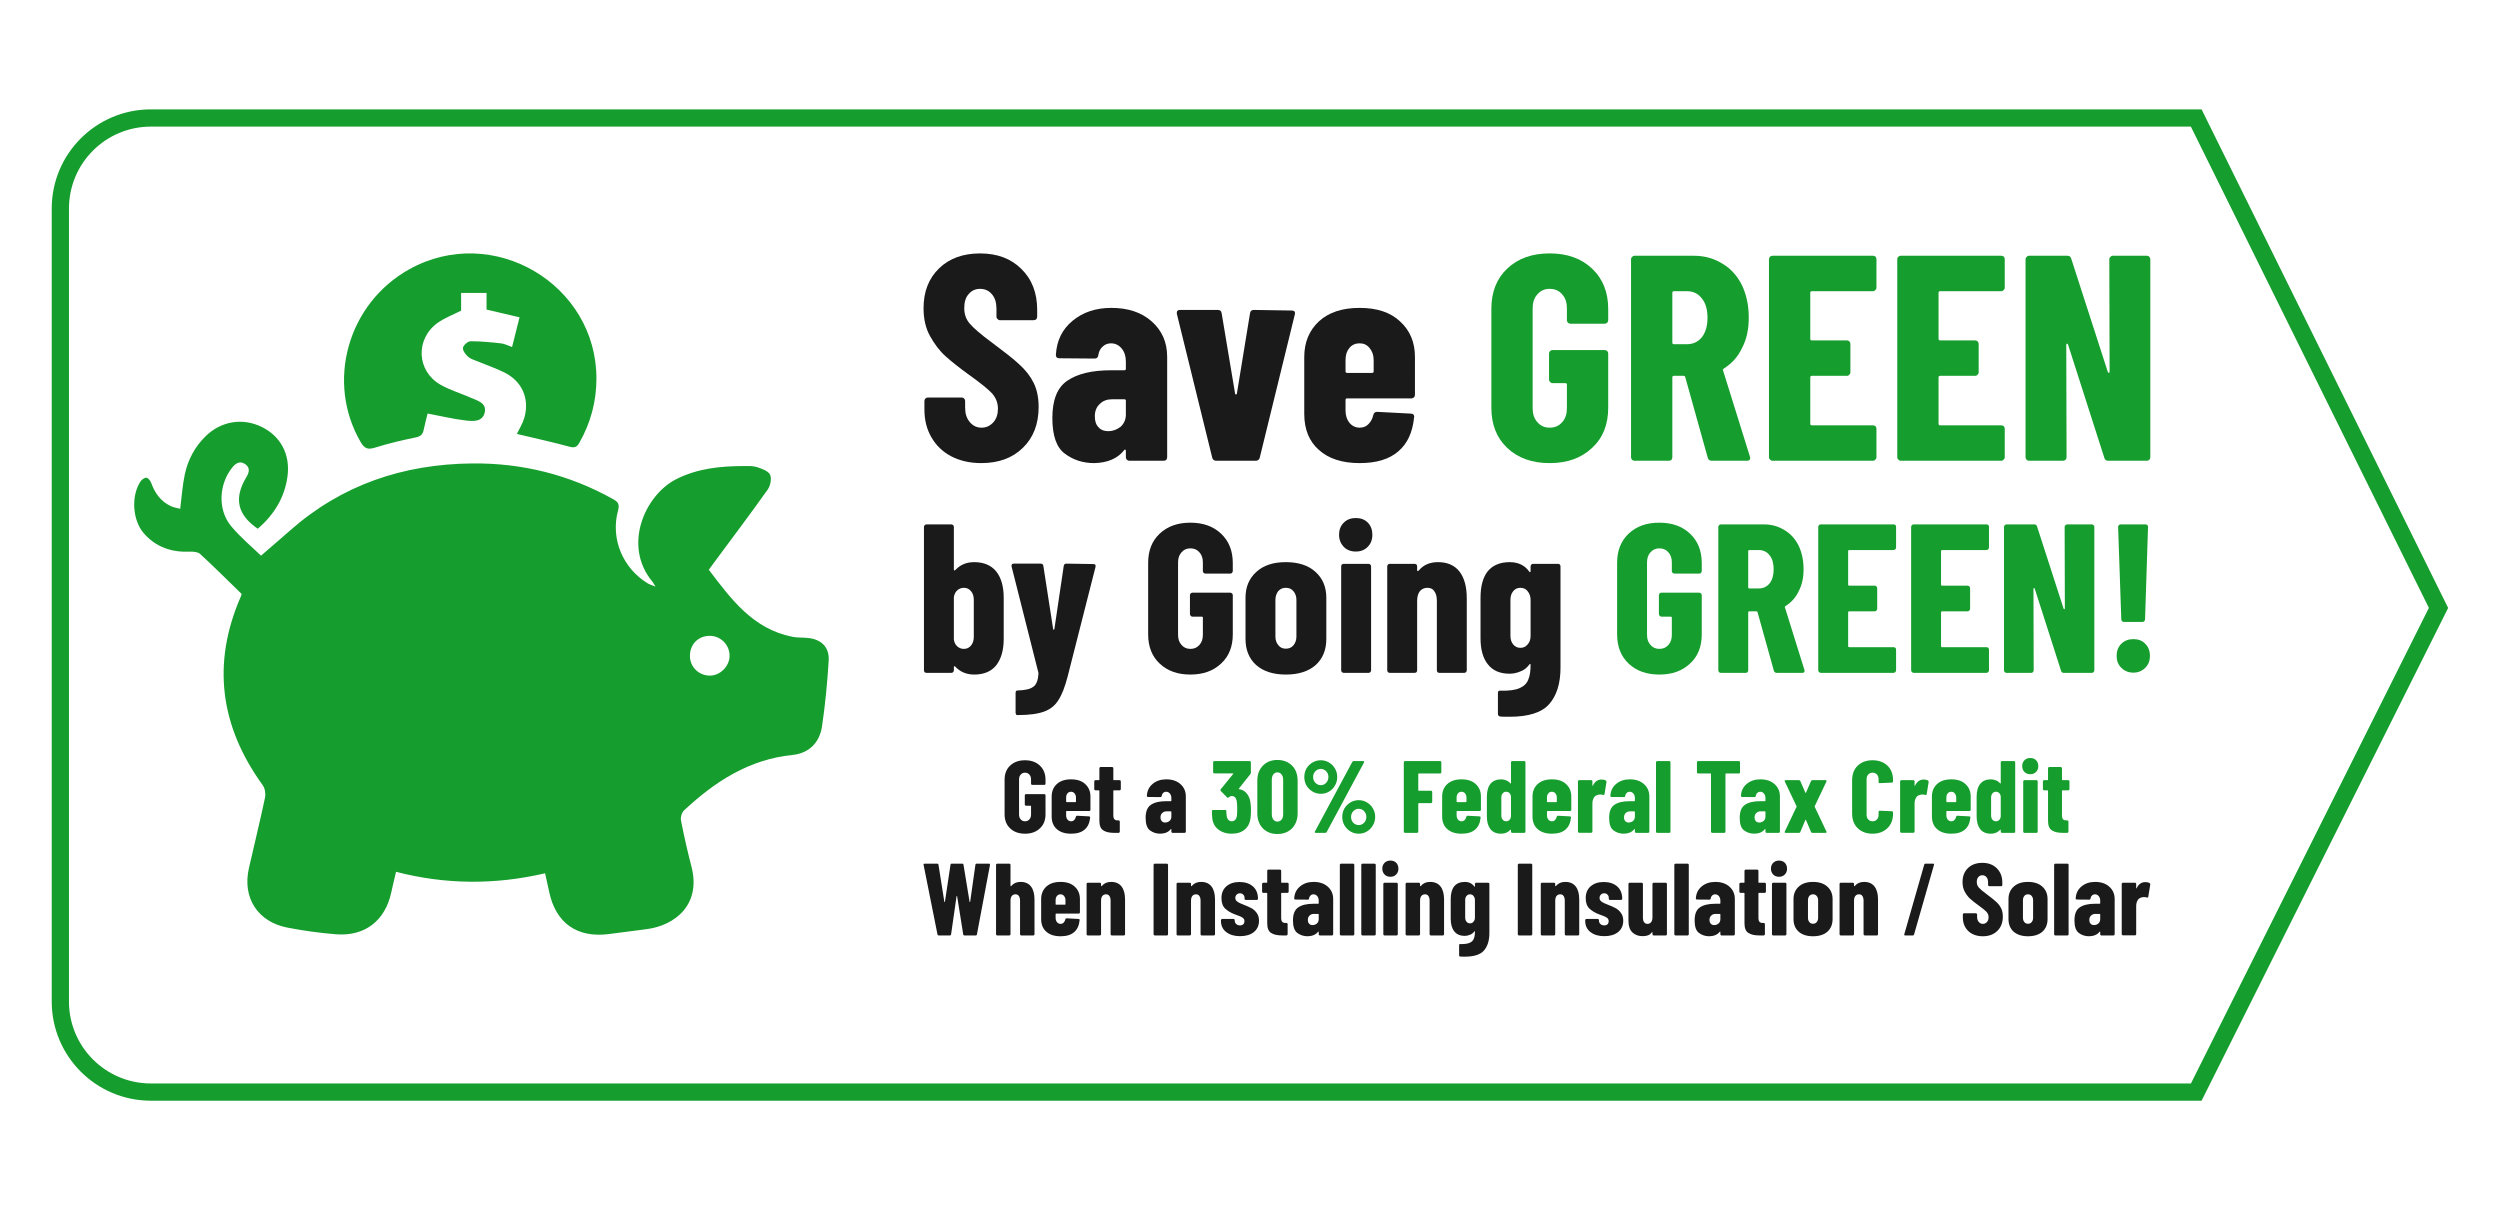 <svg clip-rule="evenodd" fill-rule="evenodd" stroke-linejoin="round" stroke-miterlimit="2" viewBox="0 0 6042 2913" xmlns="http://www.w3.org/2000/svg" xmlns:xlink="http://www.w3.org/1999/xlink"><clipPath id="a"><path clip-rule="evenodd" d="m5320.78 2660.18 595.89-1190.9-595.89-1204.93h-4956.19c-132.229 0-239.583 107.353-239.583 239.583v1916.67c0 132.229 107.354 239.583 239.583 239.583h4956.19z"/></clipPath><path d="m0-0h6041.67v2910.18h-6041.67z" fill="none"/><path d="m5320.78 2660.18 595.89-1190.9-595.89-1204.93h-4956.19c-132.229 0-239.583 107.353-239.583 239.583v1916.67c0 132.229 107.354 239.583 239.583 239.583h4956.19z" fill="none"/><g clip-path="url(#a)" fill-rule="nonzero"><path d="m.233.008c-.06 0-.108-.017-.145-.052-.036-.034-.054-.08-.054-.137v-.338c0-.057.018-.103.054-.137.037-.035.085-.052.145-.052s.108.017.145.052.055.081.055.138v.038c0 .003-.001.006-.004.009-.002.002-.005.003-.008.003h-.117c-.003 0-.006-.001-.009-.004-.002-.002-.003-.005-.003-.008v-.04c0-.02-.005-.036-.016-.048-.011-.013-.025-.019-.043-.019-.017 0-.031.006-.042.019-.011.012-.016.028-.016.048v.34c0 .02.005.036.016.048.011.013.025.019.042.019.018 0 .032-.006.043-.019.011-.012.016-.028.016-.048v-.08c0-.003-.002-.005-.005-.005h-.044c-.003 0-.006-.001-.008-.004-.003-.002-.004-.005-.004-.008v-.089c0-.003.001-.006.004-.009.002-.002.005-.003.008-.003h.178c.003 0 .006.001.009.004.002.002.003.005.003.008v.185c0 .057-.018.103-.055.137-.037.035-.085.052-.145.052z" fill="#1a1a1a" transform="matrix(247.89 0 0 247.89 2419.458 2012.902)"/><path d="m.409-.225c0 .003-.001.006-.004.009-.002.002-.005.003-.008.003h-.22c-.003 0-.005.002-.005.005v.037c0 .017.005.031.013.041.009.011.021.017.035.017.013 0 .023-.004.031-.013.008-.008.013-.018.016-.031.002-.007.006-.01.013-.01l.115.006c.003 0 .006.001.009.003.002.003.003.006.002.01-.005.051-.023.09-.054.116-.031.027-.075.04-.132.04-.059 0-.106-.015-.139-.045-.033-.029-.05-.07-.05-.123v-.194c0-.051.017-.091.05-.122.034-.031.08-.046.139-.046s.105.015.138.046c.034.031.051.071.051.122zm-.189-.176c-.014 0-.026.005-.035.016s-.013.024-.013.041v.039c0 .003.002.005.005.005h.086c.003 0 .005-.002.005-.005v-.039c0-.017-.005-.03-.014-.041s-.02-.016-.034-.016z" fill="#1a1a1a" transform="matrix(247.89 0 0 247.89 2533.998 2012.902)"/><path d="m.272-.427c0 .003-.001.006-.004.009-.002.002-.005.003-.008.003h-.056c-.003 0-.005.002-.005.005v.238c0 .019.004.033.011.04s.018.011.033.01h.007c.003 0 .006.001.009.003.002.003.003.006.003.009v.098c0 .003-.001.006-.004.008-.002.003-.005.004-.008.004h-.04c-.049 0-.085-.008-.11-.025-.025-.016-.037-.047-.037-.093v-.292c0-.003-.002-.005-.005-.005h-.033c-.003 0-.006-.001-.009-.004-.002-.002-.003-.005-.003-.008v-.075c0-.003.001-.006.003-.009.003-.002.006-.003.009-.003h.033c.003 0 .005-.002.005-.005v-.111c0-.003.001-.006.004-.009.002-.002.005-.003.008-.003h.112c.003 0 .006.001.009.003.002.003.003.006.003.009v.111c0 .003.002.005.005.005h.056c.003 0 .006.001.009.003.002.003.003.006.003.009z" fill="#1a1a1a" transform="matrix(247.89 0 0 247.89 2641.353 2012.902)"/><path d="m.224-.522c.057 0 .103.015.138.046s.053.071.053.121v.343c0 .003-.001.006-.003.009-.003.002-.006.003-.009.003h-.117c-.003 0-.006-.001-.008-.003-.003-.003-.004-.006-.004-.009v-.022c0-.002-.001-.003-.002-.004s-.003 0-.004.002c-.022.028-.056.043-.102.044-.039 0-.072-.011-.1-.032-.029-.021-.043-.062-.043-.122 0-.062.017-.105.052-.128.034-.023.083-.035.148-.035h.046c.003 0 .005-.002.005-.005v-.025c0-.018-.005-.033-.014-.044-.01-.012-.022-.018-.037-.018-.011 0-.021.004-.028.011-.008.007-.013.016-.015.029-.001.008-.005.012-.013.012l-.12-.001c-.008 0-.012-.004-.012-.012.003-.049.022-.087.057-.116s.079-.044.132-.044zm-.01.421c.015 0 .029-.005.042-.015.012-.011.018-.025.018-.042v-.047c0-.003-.002-.005-.005-.005h-.041c-.018 0-.032.005-.043.016-.011.01-.017.024-.017.042 0 .017.004.029.013.038.008.009.019.013.033.013z" fill="#1a1a1a" transform="matrix(247.89 0 0 247.89 2763.032 2012.902)"/><path d="m.399-.296c.003.025.005.05.005.074 0 .029-.001.054-.004.075-.005.048-.024.086-.055.113-.032.028-.075.042-.128.042-.055 0-.1-.015-.135-.044s-.053-.068-.056-.117c-.002-.018-.003-.037-.003-.058 0-.008.004-.012.012-.012h.117c.008 0 .012.004.012.012 0 .015.001.03.003.043.002.017.007.031.016.04.009.01.02.015.034.015.013 0 .024-.005.033-.014s.014-.022.017-.038c.002-.023.003-.047.003-.072 0-.031-.002-.056-.005-.074-.003-.015-.008-.027-.017-.036-.008-.008-.018-.012-.031-.012-.01 0-.02.004-.03.013-.004.003-.007.004-.008.004-.003 0-.006-.002-.009-.005l-.06-.061c-.003-.003-.004-.006-.004-.009s.001-.005.003-.008l.121-.149c.001-.001.002-.003.001-.004s-.002-.002-.004-.002h-.18c-.003 0-.006-.001-.009-.004-.002-.002-.003-.005-.003-.008v-.096c0-.003.001-.006.003-.009.003-.002.006-.003.009-.003h.344c.003 0 .006.001.008.003.003.003.004.006.004.009v.1c0 .005-.002.01-.005.015l-.112.141c-.001.001-.001.003-.001.004s.001.002.002.002c.029.003.054.016.074.04.021.024.033.054.038.09z" fill="#159d2d" transform="matrix(247.89 0 0 247.89 2923.196 2012.902)"/><path d="m.226.011c-.059 0-.106-.019-.142-.055-.036-.038-.054-.086-.054-.147v-.318c0-.061.018-.109.054-.146s.083-.056.142-.056c.039 0 .073.008.103.025s.053.04.07.071c.016.031.024.066.024.106v.318c0 .04-.008.075-.025.106-.016.031-.039.054-.069.071-.03.017-.064.025-.103.025zm0-.121c.017 0 .03-.007.041-.02.01-.013.015-.031.015-.053v-.334c0-.022-.005-.04-.016-.053-.01-.013-.023-.02-.04-.02s-.03.007-.04.02-.015.031-.015.053v.334c0 .022.005.04.015.053s.023.02.04.02z" fill="#159d2d" transform="matrix(247.89 0 0 247.89 3031.274 2012.902)"/><path d="m.196-.381c-.029 0-.056-.007-.081-.022s-.044-.034-.059-.059c-.014-.025-.021-.053-.021-.083s.007-.057.021-.083c.015-.024.034-.044.059-.058.025-.015.052-.022.081-.022s.055.007.08.022.044.034.058.059c.015.025.022.053.022.082 0 .03-.007.058-.022.083-.014.025-.033.044-.057.059-.025.015-.052.022-.081.022zm-.049.381c-.005 0-.008-.001-.009-.004s-.001-.006.001-.01l.364-.678c.003-.005.008-.008.015-.008h.091c.005 0 .008.001.009.004s.001.006-.001.01l-.364.678c-.003.005-.008.008-.015.008h-.091zm.049-.465c.021 0 .038-.008.052-.023.015-.016.022-.035.022-.057s-.007-.041-.022-.056-.032-.023-.052-.023c-.021 0-.038.008-.053.023s-.022.034-.022.056.007.041.022.057c.015.015.032.023.053.023zm.37.473c-.029 0-.056-.007-.081-.022s-.044-.035-.059-.06c-.014-.025-.021-.052-.021-.082 0-.029.007-.057.021-.082.015-.025.034-.044.059-.059s.052-.022.081-.022.055.007.08.022.044.034.058.059c.015.025.022.053.022.082 0 .03-.007.057-.022.082-.014.025-.033.045-.058.06-.024.015-.051.022-.08.022zm0-.084c.021 0 .038-.008.052-.023.015-.015.022-.034.022-.057 0-.021-.007-.04-.022-.056-.014-.015-.031-.023-.052-.023s-.038.008-.053.023c-.015.016-.022.035-.022.056 0 .023.007.042.021.057.015.015.033.023.054.023z" fill="#159d2d" transform="matrix(247.89 0 0 247.89 3143.548 2012.902)"/><path d="m.41-.591c0 .003-.001.006-.004.008-.002.003-.005.004-.008.004h-.208c-.003 0-.005.002-.005.005v.158c0 .003.002.005.005.005h.119c.003 0 .006.001.009.003.002.003.003.006.003.009v.097c0 .003-.001.006-.004.008-.002.003-.005.004-.008.004h-.119c-.003 0-.005.002-.005.005v.273c0 .003-.001.006-.004.008-.002.003-.005.004-.008.004h-.117c-.003 0-.006-.001-.008-.004-.003-.002-.004-.005-.004-.008v-.676c0-.003.001-.006.004-.009.002-.002.005-.003.008-.003h.342c.003 0 .006.001.009.003.002.003.003.006.003.009z" fill="#159d2d" transform="matrix(247.89 0 0 247.89 3381.793 2012.902)"/><path d="m.409-.225c0 .003-.001.006-.004.009-.002.002-.005.003-.008.003h-.22c-.003 0-.005.002-.005.005v.037c0 .017.005.031.013.041.009.011.021.017.035.017.013 0 .023-.004.031-.013.008-.008.013-.018.016-.031.002-.007.006-.01.013-.01l.115.006c.003 0 .006.001.009.003.002.003.003.006.002.01-.005.051-.023.09-.054.116-.031.027-.075.04-.132.04-.059 0-.106-.015-.139-.045-.033-.029-.05-.07-.05-.123v-.194c0-.051.017-.091.05-.122.034-.031.08-.046.139-.046s.105.015.138.046c.034.031.051.071.051.122zm-.189-.176c-.014 0-.026.005-.035.016s-.013.024-.013.041v.039c0 .003.002.005.005.005h.086c.003 0 .005-.002.005-.005v-.039c0-.017-.005-.03-.014-.041s-.02-.016-.034-.016z" fill="#159d2d" transform="matrix(247.89 0 0 247.89 3477.718 2012.902)"/><path d="m.266-.688c0-.003.001-.006.004-.008.002-.003.005-.004.008-.004h.117c.003 0 .006.001.009.004.002.002.003.005.003.008v.676c0 .003-.001.006-.004.009-.002.002-.005.003-.008.003h-.117c-.003 0-.006-.001-.009-.003-.002-.003-.003-.006-.003-.009v-.016c0-.002-.001-.003-.002-.003-.001-.001-.003 0-.004.001-.023.025-.053.038-.09.038-.046 0-.081-.015-.104-.044-.023-.03-.035-.071-.035-.124v-.194c0-.054.012-.096.036-.125.023-.028.058-.043.103-.043.015 0 .03.003.046.009.016.005.031.015.044.03.001.001.003.002.004.002.001-.001.002-.002.002-.004zm-.047.575c.012 0 .022-.004.031-.012s.014-.019.016-.032v-.2c-.002-.013-.007-.024-.016-.032s-.019-.012-.031-.012c-.014 0-.025.005-.034.016s-.013.024-.013.041v.174c0 .017.004.03.013.041s.02.016.034.016z" fill="#159d2d" transform="matrix(247.89 0 0 247.89 3585.796 2012.902)"/><path d="m.409-.225c0 .003-.001.006-.004.009-.002.002-.005.003-.008.003h-.22c-.003 0-.005.002-.005.005v.037c0 .017.005.031.013.041.009.011.021.017.035.017.013 0 .023-.004.031-.013.008-.008.013-.018.016-.031.002-.007.006-.01.013-.01l.115.006c.003 0 .006.001.009.003.002.003.003.006.002.01-.005.051-.023.09-.054.116-.031.027-.075.04-.132.04-.059 0-.106-.015-.139-.045-.033-.029-.05-.07-.05-.123v-.194c0-.051.017-.091.05-.122.034-.031.08-.046.139-.046s.105.015.138.046c.034.031.051.071.051.122zm-.189-.176c-.014 0-.026.005-.035.016s-.013.024-.013.041v.039c0 .003.002.005.005.005h.086c.003 0 .005-.002.005-.005v-.039c0-.017-.005-.03-.014-.041s-.02-.016-.034-.016z" fill="#159d2d" transform="matrix(247.89 0 0 247.89 3696.093 2012.902)"/><path d="m.268-.52c.018 0 .032.003.042.01.005.003.007.008.006.015l-.019.117c-.001.007-.005.01-.014.008-.007-.003-.016-.004-.027-.004-.01 0-.019.001-.026.004-.015.003-.028.012-.037.027-.009.016-.014.034-.014.055v.275c0 .003-.001.006-.003.008-.003.003-.006.004-.009.004h-.117c-.003 0-.006-.001-.008-.004-.003-.002-.004-.005-.004-.008v-.489c0-.003.001-.006.004-.009.002-.002.005-.003.008-.003h.117c.003 0 .006.001.009.003.002.003.003.006.003.009v.039c0 .003.001.004.002.005.001 0 .002-.001.003-.003.018-.039.046-.059.084-.059z" fill="#159d2d" transform="matrix(247.89 0 0 247.89 3804.171 2012.902)"/><path d="m.224-.522c.057 0 .103.015.138.046s.053.071.053.121v.343c0 .003-.001.006-.003.009-.003.002-.006.003-.009.003h-.117c-.003 0-.006-.001-.008-.003-.003-.003-.004-.006-.004-.009v-.022c0-.002-.001-.003-.002-.004s-.003 0-.004.002c-.022.028-.056.043-.102.044-.039 0-.072-.011-.1-.032-.029-.021-.043-.062-.043-.122 0-.062.017-.105.052-.128.034-.023.083-.035.148-.035h.046c.003 0 .005-.002.005-.005v-.025c0-.018-.005-.033-.014-.044-.01-.012-.022-.018-.037-.018-.011 0-.021.004-.028.011-.008.007-.013.016-.015.029-.001.008-.005.012-.013.012l-.12-.001c-.008 0-.012-.004-.012-.012.003-.049.022-.087.057-.116s.079-.044.132-.044zm-.01.421c.015 0 .029-.005.042-.015.012-.011.018-.025.018-.042v-.047c0-.003-.002-.005-.005-.005h-.041c-.018 0-.032.005-.043.016-.011.01-.017.024-.017.042 0 .017.004.029.013.038.008.009.019.013.033.013z" fill="#159d2d" transform="matrix(247.89 0 0 247.89 3883.265 2012.902)"/><path d="m.046-0c-.003 0-.006-.001-.009-.004-.002-.002-.003-.005-.003-.008v-.676c0-.003.001-.006.004-.008.002-.003.005-.004.008-.004h.117c.003 0 .006.001.009.004.002.002.003.005.003.008v.676c0 .003-.001.006-.004.009-.002.002-.005.003-.008.003h-.117z" fill="#159d2d" transform="matrix(247.89 0 0 247.89 3993.803 2012.902)"/><path d="m.432-.7c.003 0 .006.001.009.004.002.002.003.005.003.008v.097c0 .003-.001.006-.004.009-.002.002-.005.003-.008.003h-.125c-.003 0-.005.002-.005.005v.562c0 .003-.001.006-.004.009-.002.002-.005.003-.008.003h-.117c-.003 0-.006-.001-.008-.003-.003-.003-.004-.006-.004-.009v-.562c0-.003-.002-.005-.005-.005h-.12c-.003 0-.006-.001-.008-.003-.003-.003-.004-.006-.004-.009v-.097c0-.003.001-.006.004-.008.002-.003.005-.004.008-.004z" fill="#159d2d" transform="matrix(247.89 0 0 247.89 4095.225 2012.902)"/><path d="m.224-.522c.057 0 .103.015.138.046s.053.071.053.121v.343c0 .003-.001.006-.003.009-.003.002-.006.003-.009.003h-.117c-.003 0-.006-.001-.008-.003-.003-.003-.004-.006-.004-.009v-.022c0-.002-.001-.003-.002-.004s-.003 0-.004.002c-.022.028-.056.043-.102.044-.039 0-.072-.011-.1-.032-.029-.021-.043-.062-.043-.122 0-.062.017-.105.052-.128.034-.023.083-.035.148-.035h.046c.003 0 .005-.002.005-.005v-.025c0-.018-.005-.033-.014-.044-.01-.012-.022-.018-.037-.018-.011 0-.021.004-.028.011-.008.007-.013.016-.015.029-.001.008-.005.012-.013.012l-.12-.001c-.008 0-.012-.004-.012-.012.003-.049.022-.087.057-.116s.079-.044.132-.044zm-.01.421c.015 0 .029-.005.042-.015.012-.011.018-.025.018-.042v-.047c0-.003-.002-.005-.005-.005h-.041c-.018 0-.032.005-.043.016-.011.01-.017.024-.017.042 0 .017.004.029.013.038.008.009.019.013.033.013z" fill="#159d2d" transform="matrix(247.89 0 0 247.89 4198.819 2012.902)"/><path d="m.026-0c-.005 0-.008-.001-.01-.004-.001-.002-.001-.005.001-.01l.114-.24c.001-.002.001-.004 0-.006l-.114-.24c-.001-.003-.002-.005-.002-.006 0-.005.004-.008.011-.008h.128c.007 0 .011.003.014.009l.049.113c.002.004.004.004.006 0l.049-.113c.003-.006.007-.009.014-.009h.127c.005 0 .008.001.009.003.002.003.002.006 0 .011l-.114.24c-.001.002-.001.004 0 .006l.114.24c.001.003.002.005.002.006 0 .005-.004.008-.011.008h-.127c-.007 0-.012-.003-.014-.009l-.049-.117c-.002-.005-.004-.005-.006 0l-.049.117c-.002.006-.007.009-.014.009h-.128z" fill="#159d2d" transform="matrix(247.89 0 0 247.89 4309.405 2012.902)"/><path d="m.233.008c-.06 0-.108-.018-.145-.054-.036-.035-.054-.083-.054-.143v-.324c0-.059.018-.107.054-.142.037-.035.085-.053.145-.053.061 0 .109.018.146.053.036.035.054.083.054.142v.011c0 .003-.001.006-.004.009-.002.002-.005.003-.008.003l-.117.005c-.008 0-.012-.004-.012-.011v-.026c0-.019-.005-.035-.016-.047s-.025-.018-.043-.018c-.017 0-.031.006-.042.018s-.016.028-.016.047v.345c0 .019.005.035.016.046.011.012.025.018.042.018.018 0 .032-.006.043-.018.011-.011.016-.027.016-.046v-.027c0-.003.001-.006.004-.009.002-.002.005-.003.008-.003l.117.005c.003 0 .006.001.009.003.002.003.003.006.003.009v.01c0 .06-.018.108-.055.143-.037.036-.085.054-.145.054z" fill="#159d2d" transform="matrix(247.89 0 0 247.89 4467.784 2012.902)"/><path d="m.268-.52c.018 0 .032.003.042.01.005.003.007.008.006.015l-.019.117c-.001.007-.005.01-.014.008-.007-.003-.016-.004-.027-.004-.01 0-.019.001-.026.004-.015.003-.028.012-.037.027-.009.016-.014.034-.014.055v.275c0 .003-.001.006-.003.008-.003.003-.006.004-.009.004h-.117c-.003 0-.006-.001-.008-.004-.003-.002-.004-.005-.004-.008v-.489c0-.003.001-.006.004-.009.002-.002.005-.003.008-.003h.117c.003 0 .006.001.009.003.002.003.003.006.003.009v.039c0 .003.001.004.002.005.001 0 .002-.001.003-.003.018-.039.046-.059.084-.059z" fill="#159d2d" transform="matrix(247.89 0 0 247.89 4582.807 2012.902)"/><path d="m.409-.225c0 .003-.001.006-.004.009-.002.002-.005.003-.008.003h-.22c-.003 0-.005.002-.005.005v.037c0 .017.005.031.013.041.009.011.021.017.035.017.013 0 .023-.004.031-.013.008-.008.013-.018.016-.031.002-.007.006-.01.013-.01l.115.006c.003 0 .006.001.009.003.002.003.003.006.002.01-.005.051-.023.09-.054.116-.031.027-.075.04-.132.04-.059 0-.106-.015-.139-.045-.033-.029-.05-.07-.05-.123v-.194c0-.051.017-.091.05-.122.034-.031.08-.046.139-.046s.105.015.138.046c.034.031.051.071.051.122zm-.189-.176c-.014 0-.026.005-.035.016s-.013.024-.013.041v.039c0 .003.002.005.005.005h.086c.003 0 .005-.002.005-.005v-.039c0-.017-.005-.03-.014-.041s-.02-.016-.034-.016z" fill="#159d2d" transform="matrix(247.89 0 0 247.89 4661.37 2012.902)"/><path d="m.266-.688c0-.003.001-.006.004-.008.002-.003.005-.004.008-.004h.117c.003 0 .006.001.009.004.002.002.003.005.003.008v.676c0 .003-.001.006-.004.009-.002.002-.005.003-.008.003h-.117c-.003 0-.006-.001-.009-.003-.002-.003-.003-.006-.003-.009v-.016c0-.002-.001-.003-.002-.003-.001-.001-.003 0-.004.001-.023.025-.053.038-.09.038-.046 0-.081-.015-.104-.044-.023-.03-.035-.071-.035-.124v-.194c0-.054.012-.096.036-.125.023-.028.058-.043.103-.043.015 0 .03.003.046.009.016.005.031.015.044.03.001.001.003.002.004.002.001-.001.002-.002.002-.004zm-.047.575c.012 0 .022-.004.031-.012s.014-.019.016-.032v-.2c-.002-.013-.007-.024-.016-.032s-.019-.012-.031-.012c-.014 0-.025.005-.034.016s-.013.024-.013.041v.174c0 .017.004.03.013.041s.02.016.034.016z" fill="#159d2d" transform="matrix(247.89 0 0 247.89 4769.449 2012.902)"/><path d="m.109-.572c-.023 0-.042-.007-.057-.022-.014-.015-.022-.034-.022-.057s.007-.042.022-.057.034-.022.057-.022.042.007.057.022c.014.015.021.034.021.057s-.007.042-.022.057-.033.022-.056.022zm-.057.572c-.003 0-.006-.001-.009-.004-.002-.002-.003-.005-.003-.008v-.49c0-.003.001-.006.003-.009.003-.002.006-.003.009-.003h.117c.003 0 .006.001.008.003.003.003.004.006.004.009v.49c0 .003-.001.006-.004.009-.002.002-.005.003-.008.003h-.117z" fill="#159d2d" transform="matrix(247.89 0 0 247.89 4879.794 2012.902)"/><path d="m.272-.427c0 .003-.001.006-.004.009-.002.002-.005.003-.008.003h-.056c-.003 0-.005.002-.005.005v.238c0 .019.004.033.011.04s.018.011.033.01h.007c.003 0 .006.001.009.003.002.003.003.006.003.009v.098c0 .003-.001.006-.004.008-.002.003-.005.004-.008.004h-.04c-.049 0-.085-.008-.11-.025-.025-.016-.037-.047-.037-.093v-.292c0-.003-.002-.005-.005-.005h-.033c-.003 0-.006-.001-.009-.004-.002-.002-.003-.005-.003-.008v-.075c0-.003.001-.006.003-.009.003-.002.006-.003.009-.003h.033c.003 0 .005-.002.005-.005v-.111c0-.003.001-.006.004-.009.002-.002.005-.003.008-.003h.112c.003 0 .006.001.009.003.002.003.003.006.003.009v.111c0 .003.002.005.005.005h.056c.003 0 .006.001.009.003.002.003.003.006.003.009z" fill="#159d2d" transform="matrix(247.89 0 0 247.89 4934.05 2012.902)"/><g fill="#1a1a1a"><path d="m.169-0c-.007 0-.012-.004-.013-.011l-.135-.676-.001-.004c0-.006.004-.009.011-.009h.122c.008 0 .012.004.013.011l.057.36c.001.003.002.004.003.004s.002-.001.003-.004l.054-.36c.001-.007.005-.011.013-.011h.101c.008 0 .012.004.013.011l.059.36c.001.003.002.004.003.004s.002-.001.003-.004l.051-.36c.001-.007.005-.011.013-.011h.118c.009 0 .012.004.011.013l-.127.676c-.001.007-.005.011-.013.011h-.108c-.008 0-.012-.004-.013-.011l-.059-.37c-.001-.003-.002-.004-.003-.004s-.002.001-.003.004l-.053.37c-.001.007-.005.011-.013.011h-.107z" transform="matrix(247.89 0 0 247.89 2226.981 2260.792)"/><path d="m.277-.522c.045 0 .079.015.102.045s.034.072.034.126v.339c0 .003-.001.006-.004.009-.002.002-.005.003-.008.003h-.117c-.003 0-.006-.001-.009-.003-.002-.003-.003-.006-.003-.009v-.328c0-.019-.004-.034-.012-.045-.007-.011-.018-.016-.033-.016s-.027.006-.036.017c-.008.011-.012.026-.012.046v.326c0 .003-.001.006-.003.009-.003.002-.006.003-.009.003h-.117c-.003 0-.006-.001-.008-.003-.003-.003-.004-.006-.004-.009v-.676c0-.003.001-.006.004-.008.002-.003.005-.004.008-.004h.117c.003 0 .006.001.009.004.002.002.003.005.003.008v.205c0 .002.001.003.003.003.001 0 .003-.001.006-.004.021-.025.051-.038.089-.038z" transform="matrix(247.89 0 0 247.89 2397.803 2260.792)"/><path d="m.409-.225c0 .003-.001.006-.004.009-.002.002-.005.003-.008.003h-.22c-.003 0-.005.002-.005.005v.037c0 .017.005.031.013.041.009.011.021.017.035.017.013 0 .023-.004.031-.013.008-.008.013-.018.016-.031.002-.007.006-.01.013-.01l.115.006c.003 0 .006.001.009.003.002.003.003.006.002.01-.005.051-.023.09-.054.116-.031.027-.075.04-.132.04-.059 0-.106-.015-.139-.045-.033-.029-.05-.07-.05-.123v-.194c0-.051.017-.091.05-.122.034-.031.08-.046.139-.046s.105.015.138.046c.034.031.051.071.051.122zm-.189-.176c-.014 0-.026.005-.035.016s-.013.024-.013.041v.039c0 .003.002.005.005.005h.086c.003 0 .005-.002.005-.005v-.039c0-.017-.005-.03-.014-.041s-.02-.016-.034-.016z" transform="matrix(247.89 0 0 247.89 2508.582 2260.792)"/><path d="m.277-.522c.045 0 .079.015.102.045s.034.072.034.126v.339c0 .003-.001.006-.004.009-.002.002-.005.003-.008.003h-.117c-.003 0-.006-.001-.009-.003-.002-.003-.003-.006-.003-.009v-.328c0-.019-.004-.034-.012-.045-.007-.011-.018-.016-.033-.016s-.027.006-.036.017c-.008.011-.012.026-.012.046v.326c0 .003-.001.006-.003.009-.003.002-.006.003-.009.003h-.117c-.003 0-.006-.001-.008-.003-.003-.003-.004-.006-.004-.009v-.49c0-.003.001-.006.004-.009.002-.002.005-.003.008-.003h.117c.003 0 .006.001.009.003.002.003.003.006.003.009v.019c0 .002.001.003.003.003.001 0 .003-.001.006-.004.021-.025.051-.038.089-.038z" transform="matrix(247.89 0 0 247.89 2616.661 2260.792)"/><path d="m.056-0c-.003 0-.006-.001-.009-.004-.002-.002-.003-.005-.003-.008v-.676c0-.003.001-.006.004-.008.002-.003.005-.004.008-.004h.117c.003 0 .006.001.008.004.003.002.004.005.004.008v.676c0 .003-.001.006-.004.009-.002.002-.005.003-.008.003h-.117z" transform="matrix(247.89 0 0 247.89 2777.066 2260.792)"/><path d="m.277-.522c.045 0 .079.015.102.045s.034.072.034.126v.339c0 .003-.001.006-.004.009-.002.002-.005.003-.008.003h-.117c-.003 0-.006-.001-.009-.003-.002-.003-.003-.006-.003-.009v-.328c0-.019-.004-.034-.012-.045-.007-.011-.018-.016-.033-.016s-.027.006-.036.017c-.008.011-.012.026-.012.046v.326c0 .003-.001.006-.003.009-.003.002-.006.003-.009.003h-.117c-.003 0-.006-.001-.008-.003-.003-.003-.004-.006-.004-.009v-.49c0-.003.001-.006.004-.009.002-.002.005-.003.008-.003h.117c.003 0 .006.001.009.003.002.003.003.006.003.009v.019c0 .002.001.003.003.003.001 0 .003-.001.006-.004.021-.025.051-.038.089-.038z" transform="matrix(247.89 0 0 247.89 2834.071 2260.792)"/><path d="m.21.007c-.057 0-.102-.014-.136-.041-.033-.026-.05-.063-.05-.108v-.007c0-.003.001-.006.004-.008.002-.003.005-.004.008-.004h.11c.003 0 .006.001.009.004.002.002.003.005.003.008v.003c0 .014.005.026.015.035s.022.013.037.013c.013 0 .024-.004.032-.011.007-.008.011-.018.011-.03 0-.015-.006-.026-.019-.035-.013-.008-.027-.015-.043-.02-.015-.006-.026-.01-.032-.012-.037-.013-.067-.032-.093-.055-.025-.024-.037-.058-.037-.103 0-.049.016-.087.048-.115s.075-.042.128-.042c.055 0 .099.015.132.044.032.029.048.069.048.119 0 .003-.001.006-.004.009-.002.002-.005.003-.008.003h-.107c-.003 0-.006-.001-.009-.004-.002-.002-.003-.005-.003-.008v-.008c0-.013-.004-.024-.013-.032-.008-.009-.019-.013-.032-.013-.014 0-.025.005-.033.014s-.012.019-.012.031c0 .016.007.028.021.037.013.01.034.019.062.03.029.011.053.022.074.033.02.011.037.026.052.047.015.02.022.045.022.076 0 .046-.017.083-.05.11-.034.027-.079.04-.135.04z" transform="matrix(247.89 0 0 247.89 2944.85 2260.792)"/><path d="m.272-.427c0 .003-.001.006-.004.009-.002.002-.005.003-.008.003h-.056c-.003 0-.005.002-.005.005v.238c0 .019.004.033.011.04s.018.011.033.01h.007c.003 0 .006.001.009.003.002.003.003.006.003.009v.098c0 .003-.001.006-.004.008-.002.003-.005.004-.008.004h-.04c-.049 0-.085-.008-.11-.025-.025-.016-.037-.047-.037-.093v-.292c0-.003-.002-.005-.005-.005h-.033c-.003 0-.006-.001-.009-.004-.002-.002-.003-.005-.003-.008v-.075c0-.003.001-.006.003-.009.003-.002.006-.003.009-.003h.033c.003 0 .005-.002.005-.005v-.111c0-.003.001-.006.004-.009.002-.002.005-.003.008-.003h.112c.003 0 .006.001.009.003.002.003.003.006.003.009v.111c0 .003.002.005.005.005h.056c.003 0 .006.001.009.003.002.003.003.006.003.009z" transform="matrix(247.89 0 0 247.89 3046.996 2260.792)"/><path d="m.224-.522c.057 0 .103.015.138.046s.053.071.053.121v.343c0 .003-.001.006-.003.009-.003.002-.006.003-.009.003h-.117c-.003 0-.006-.001-.008-.003-.003-.003-.004-.006-.004-.009v-.022c0-.002-.001-.003-.002-.004s-.003 0-.004.002c-.022.028-.056.043-.102.044-.039 0-.072-.011-.1-.032-.029-.021-.043-.062-.043-.122 0-.062.017-.105.052-.128.034-.023.083-.035.148-.035h.046c.003 0 .005-.002.005-.005v-.025c0-.018-.005-.033-.014-.044-.01-.012-.022-.018-.037-.018-.011 0-.021.004-.028.011-.008.007-.013.016-.015.029-.001.008-.005.012-.013.012l-.12-.001c-.008 0-.012-.004-.012-.012.003-.049.022-.087.057-.116s.079-.044.132-.044zm-.01.421c.015 0 .029-.005.042-.015.012-.011.018-.025.018-.042v-.047c0-.003-.002-.005-.005-.005h-.041c-.018 0-.032.005-.043.016-.011.01-.017.024-.017.042 0 .017.004.029.013.038.008.009.019.013.033.013z" transform="matrix(247.89 0 0 247.89 3119.145 2260.792)"/><path d="m.046-0c-.003 0-.006-.001-.009-.004-.002-.002-.003-.005-.003-.008v-.676c0-.003.001-.006.004-.008.002-.003.005-.004.008-.004h.117c.003 0 .006.001.009.004.002.002.003.005.003.008v.676c0 .003-.001.006-.004.009-.002.002-.005.003-.008.003h-.117z" transform="matrix(247.89 0 0 247.89 3229.683 2260.792)"/><path d="m.046-0c-.003 0-.006-.001-.009-.004-.002-.002-.003-.005-.003-.008v-.676c0-.003.001-.006.004-.008.002-.003.005-.004.008-.004h.117c.003 0 .006.001.009.004.002.002.003.005.003.008v.676c0 .003-.001.006-.004.009-.002.002-.005.003-.008.003h-.117z" transform="matrix(247.89 0 0 247.89 3281.528 2260.792)"/><path d="m.109-.572c-.023 0-.042-.007-.057-.022-.014-.015-.022-.034-.022-.057s.007-.042.022-.057.034-.022.057-.022.042.007.057.022c.014.015.021.034.021.057s-.007.042-.022.057-.033.022-.056.022zm-.057.572c-.003 0-.006-.001-.009-.004-.002-.002-.003-.005-.003-.008v-.49c0-.003.001-.006.003-.009.003-.002.006-.003.009-.003h.117c.003 0 .006.001.008.003.003.003.004.006.004.009v.49c0 .003-.001.006-.004.009-.002.002-.005.003-.008.003h-.117z" transform="matrix(247.89 0 0 247.89 3333.324 2260.792)"/><path d="m.277-.522c.045 0 .079.015.102.045s.034.072.034.126v.339c0 .003-.001.006-.004.009-.002.002-.005.003-.008.003h-.117c-.003 0-.006-.001-.009-.003-.002-.003-.003-.006-.003-.009v-.328c0-.019-.004-.034-.012-.045-.007-.011-.018-.016-.033-.016s-.027.006-.036.017c-.008.011-.012.026-.012.046v.326c0 .003-.001.006-.003.009-.003.002-.006.003-.009.003h-.117c-.003 0-.006-.001-.008-.003-.003-.003-.004-.006-.004-.009v-.49c0-.003.001-.006.004-.009.002-.002.005-.003.008-.003h.117c.003 0 .006.001.009.003.002.003.003.006.003.009v.019c0 .002.001.003.003.003.001 0 .003-.001.006-.004.021-.025.051-.038.089-.038z" transform="matrix(247.89 0 0 247.89 3387.629 2260.792)"/><path d="m.267-.502c0-.003.001-.006.004-.009.002-.002.005-.003.008-.003h.117c.003 0 .006.001.009.003.002.003.003.006.003.009v.478c0 .074-.018.131-.053.171s-.097.06-.188.06c-.018 0-.032 0-.042-.001-.008-.001-.012-.005-.012-.013v-.098c0-.009.004-.012.013-.011.039.001.069-.003.089-.012.021-.009.034-.022.041-.04.008-.018.011-.042.011-.071 0-.002-.001-.003-.002-.003s-.003.001-.004.003c-.012.016-.026.027-.044.033-.017.007-.033.01-.049.01-.046 0-.08-.015-.103-.045-.023-.029-.034-.07-.034-.123v-.19c0-.054.011-.096.034-.125.023-.028.058-.043.103-.043.041 0 .072.015.093.045.001.002.003.003.004.002s.002-.002.002-.004zm-.048.384c.014 0 .025-.005.034-.016.01-.011.014-.024.014-.041v-.169c0-.017-.005-.03-.014-.041-.008-.011-.02-.016-.034-.016s-.025.005-.034.016-.013.024-.013.041v.169c0 .017.004.03.013.041s.02.016.034.016z" transform="matrix(247.89 0 0 247.89 3498.408 2260.792)"/><path d="m.056-0c-.003 0-.006-.001-.009-.004-.002-.002-.003-.005-.003-.008v-.676c0-.003.001-.006.004-.008.002-.003.005-.004.008-.004h.117c.003 0 .006.001.008.004.003.002.004.005.004.008v.676c0 .003-.001.006-.004.009-.002.002-.005.003-.008.003h-.117z" transform="matrix(247.89 0 0 247.89 3657.318 2260.792)"/><path d="m.277-.522c.045 0 .079.015.102.045s.034.072.034.126v.339c0 .003-.001.006-.004.009-.002.002-.005.003-.008.003h-.117c-.003 0-.006-.001-.009-.003-.002-.003-.003-.006-.003-.009v-.328c0-.019-.004-.034-.012-.045-.007-.011-.018-.016-.033-.016s-.027.006-.036.017c-.008.011-.012.026-.012.046v.326c0 .003-.001.006-.003.009-.003.002-.006.003-.009.003h-.117c-.003 0-.006-.001-.008-.003-.003-.003-.004-.006-.004-.009v-.49c0-.003.001-.006.004-.009.002-.002.005-.003.008-.003h.117c.003 0 .006.001.009.003.002.003.003.006.003.009v.019c0 .002.001.003.003.003.001 0 .003-.001.006-.004.021-.025.051-.038.089-.038z" transform="matrix(247.89 0 0 247.89 3714.323 2260.792)"/><path d="m.21.007c-.057 0-.102-.014-.136-.041-.033-.026-.05-.063-.05-.108v-.007c0-.003.001-.006.004-.008.002-.003.005-.004.008-.004h.11c.003 0 .006.001.009.004.002.002.003.005.003.008v.003c0 .014.005.026.015.035s.022.013.037.013c.013 0 .024-.004.032-.011.007-.008.011-.018.011-.03 0-.015-.006-.026-.019-.035-.013-.008-.027-.015-.043-.02-.015-.006-.026-.01-.032-.012-.037-.013-.067-.032-.093-.055-.025-.024-.037-.058-.037-.103 0-.049.016-.087.048-.115s.075-.042.128-.042c.055 0 .099.015.132.044.032.029.048.069.048.119 0 .003-.001.006-.004.009-.002.002-.005.003-.008.003h-.107c-.003 0-.006-.001-.009-.004-.002-.002-.003-.005-.003-.008v-.008c0-.013-.004-.024-.013-.032-.008-.009-.019-.013-.032-.013-.014 0-.025.005-.033.014s-.012.019-.012.031c0 .016.007.028.021.037.013.01.034.019.062.03.029.011.053.022.074.033.02.011.037.026.052.047.015.02.022.045.022.076 0 .046-.017.083-.05.11-.034.027-.079.04-.135.04z" transform="matrix(247.89 0 0 247.89 3825.15 2260.792)"/><path d="m.268-.502c0-.003.001-.006.004-.009.002-.002.005-.003.008-.003h.117c.003 0 .006.001.009.003.002.003.003.006.003.009v.49c0 .003-.001.006-.004.009-.002.002-.005.003-.008.003h-.117c-.003 0-.006-.001-.009-.003-.002-.003-.003-.006-.003-.009v-.017c0-.002-.001-.003-.002-.004s-.003 0-.004.002c-.01.014-.022.024-.038.03-.014.005-.032.008-.052.008-.04 0-.073-.012-.099-.036-.026-.025-.039-.062-.039-.113v-.36c0-.003.001-.006.004-.009.002-.002.005-.003.008-.003h.117c.003 0 .006.001.009.003.002.003.003.006.003.009v.329c0 .019.004.034.012.044.007.011.018.016.033.016s.026-.006.035-.017.013-.027.013-.046z" transform="matrix(247.89 0 0 247.89 3927.248 2260.792)"/><path d="m.046-0c-.003 0-.006-.001-.009-.004-.002-.002-.003-.005-.003-.008v-.676c0-.003.001-.006.004-.008.002-.003.005-.004.008-.004h.117c.003 0 .006.001.009.004.002.002.003.005.003.008v.676c0 .003-.001.006-.004.009-.002.002-.005.003-.008.003h-.117z" transform="matrix(247.89 0 0 247.89 4038.076 2260.792)"/><path d="m.224-.522c.057 0 .103.015.138.046s.053.071.053.121v.343c0 .003-.001.006-.003.009-.003.002-.006.003-.009.003h-.117c-.003 0-.006-.001-.008-.003-.003-.003-.004-.006-.004-.009v-.022c0-.002-.001-.003-.002-.004s-.003 0-.004.002c-.022.028-.056.043-.102.044-.039 0-.072-.011-.1-.032-.029-.021-.043-.062-.043-.122 0-.062.017-.105.052-.128.034-.023.083-.035.148-.035h.046c.003 0 .005-.002.005-.005v-.025c0-.018-.005-.033-.014-.044-.01-.012-.022-.018-.037-.018-.011 0-.021.004-.028.011-.008.007-.013.016-.015.029-.001.008-.005.012-.013.012l-.12-.001c-.008 0-.012-.004-.012-.012.003-.049.022-.087.057-.116s.079-.044.132-.044zm-.01.421c.015 0 .029-.005.042-.015.012-.011.018-.025.018-.042v-.047c0-.003-.002-.005-.005-.005h-.041c-.018 0-.032.005-.043.016-.011.01-.017.024-.017.042 0 .017.004.029.013.038.008.009.019.013.033.013z" transform="matrix(247.89 0 0 247.89 4089.872 2260.792)"/><path d="m.272-.427c0 .003-.001.006-.004.009-.002.002-.005.003-.008.003h-.056c-.003 0-.005.002-.005.005v.238c0 .019.004.033.011.04s.018.011.033.01h.007c.003 0 .006.001.009.003.002.003.003.006.003.009v.098c0 .003-.001.006-.004.008-.002.003-.005.004-.008.004h-.04c-.049 0-.085-.008-.11-.025-.025-.016-.037-.047-.037-.093v-.292c0-.003-.002-.005-.005-.005h-.033c-.003 0-.006-.001-.009-.004-.002-.002-.003-.005-.003-.008v-.075c0-.003.001-.006.003-.009.003-.002.006-.003.009-.003h.033c.003 0 .005-.002.005-.005v-.111c0-.003.001-.006.004-.009.002-.002.005-.003.008-.003h.112c.003 0 .006.001.009.003.002.003.003.006.003.009v.111c0 .003.002.005.005.005h.056c.003 0 .006.001.009.003.002.003.003.006.003.009z" transform="matrix(247.89 0 0 247.89 4200.458 2260.792)"/><path d="m.109-.572c-.023 0-.042-.007-.057-.022-.014-.015-.022-.034-.022-.057s.007-.042.022-.057.034-.022.057-.022.042.007.057.022c.014.015.021.034.021.057s-.007.042-.022.057-.033.022-.056.022zm-.057.572c-.003 0-.006-.001-.009-.004-.002-.002-.003-.005-.003-.008v-.49c0-.003.001-.006.003-.009.003-.002.006-.003.009-.003h.117c.003 0 .006.001.008.003.003.003.004.006.004.009v.49c0 .003-.001.006-.004.009-.002.002-.005.003-.008.003h-.117z" transform="matrix(247.89 0 0 247.89 4272.559 2260.792)"/><path d="m.221.008c-.059 0-.106-.015-.14-.045-.033-.03-.05-.071-.05-.123v-.194c0-.051.017-.091.051-.122s.08-.046.139-.046.106.015.14.046.051.071.051.122v.194c0 .052-.017.093-.05.123-.034.03-.081.045-.141.045zm0-.122c.015 0 .027-.005.036-.016s.014-.024.014-.041v-.173c0-.017-.005-.03-.014-.041s-.021-.016-.036-.016-.026.005-.036.016c-.008.011-.013.024-.013.041v.173c0 .017.005.03.014.041s.02.016.035.016z" transform="matrix(247.89 0 0 247.89 4326.863 2260.792)"/><path d="m.277-.522c.045 0 .079.015.102.045s.034.072.034.126v.339c0 .003-.001.006-.004.009-.002.002-.005.003-.008.003h-.117c-.003 0-.006-.001-.009-.003-.002-.003-.003-.006-.003-.009v-.328c0-.019-.004-.034-.012-.045-.007-.011-.018-.016-.033-.016s-.027.006-.036.017c-.008.011-.012.026-.012.046v.326c0 .003-.001.006-.003.009-.003.002-.006.003-.009.003h-.117c-.003 0-.006-.001-.008-.003-.003-.003-.004-.006-.004-.009v-.49c0-.003.001-.006.004-.009.002-.002.005-.003.008-.003h.117c.003 0 .006.001.009.003.002.003.003.006.003.009v.019c0 .002.001.003.003.003.001 0 .003-.001.006-.004.021-.025.051-.038.089-.038z" transform="matrix(247.89 0 0 247.89 4436.436 2260.792)"/><path d="m.031-0c-.003 0-.006-.001-.008-.003-.001-.002-.002-.005-.001-.008l.195-.681c.002-.005.006-.008.011-.008h.075c.003 0 .006.001.008.003.001.002.002.005.001.008l-.195.681c-.002.005-.006.008-.011.008h-.075z" transform="matrix(247.89 0 0 247.89 4596.794 2260.792)"/><path d="m.224.008c-.039 0-.073-.008-.102-.023s-.052-.037-.068-.065c-.016-.027-.024-.059-.024-.095v-.029c0-.003.001-.006.004-.009.002-.002.005-.003.008-.003h.115c.003 0 .006.001.009.004.002.002.003.005.003.008v.022c0 .021.005.037.016.05s.024.019.04.019.029-.006.04-.018.016-.028.016-.047c0-.02-.007-.037-.02-.052-.013-.014-.039-.035-.078-.063-.033-.024-.06-.045-.081-.064s-.038-.042-.053-.069-.022-.059-.022-.095c0-.057.018-.102.053-.136s.082-.051.14-.051c.059 0 .106.018.141.053.036.035.054.082.054.139v.024c0 .003-.001.006-.003.009-.003.002-.006.003-.009.003h-.115c-.003 0-.006-.001-.008-.004-.003-.002-.004-.005-.004-.008v-.027c0-.021-.005-.037-.015-.049-.011-.013-.024-.019-.041-.019-.016 0-.029.006-.039.018-.01.011-.015.027-.015.048 0 .02.006.038.019.053s.038.037.075.064c.041.031.073.055.094.075.021.019.037.039.049.063.011.022.017.05.017.082 0 .059-.018.105-.054.14-.036.035-.083.052-.142.052z" transform="matrix(247.89 0 0 247.89 4736.364 2260.792)"/><path d="m.221.008c-.059 0-.106-.015-.14-.045-.033-.03-.05-.071-.05-.123v-.194c0-.051.017-.091.051-.122s.08-.046.139-.046.106.015.14.046.051.071.051.122v.194c0 .052-.017.093-.05.123-.034.03-.081.045-.141.045zm0-.122c.015 0 .027-.005.036-.016s.014-.024.014-.041v-.173c0-.017-.005-.03-.014-.041s-.021-.016-.036-.016-.026.005-.036.016c-.008.011-.013.024-.013.041v.173c0 .017.005.03.014.041s.02.016.035.016z" transform="matrix(247.89 0 0 247.89 4846.42 2260.792)"/><path d="m.046-0c-.003 0-.006-.001-.009-.004-.002-.002-.003-.005-.003-.008v-.676c0-.003.001-.006.004-.008.002-.003.005-.004.008-.004h.117c.003 0 .006.001.009.004.002.002.003.005.003.008v.676c0 .003-.001.006-.004.009-.002.002-.005.003-.008.003h-.117z" transform="matrix(247.89 0 0 247.89 4955.993 2260.792)"/><path d="m.224-.522c.057 0 .103.015.138.046s.053.071.053.121v.343c0 .003-.001.006-.003.009-.003.002-.006.003-.009.003h-.117c-.003 0-.006-.001-.008-.003-.003-.003-.004-.006-.004-.009v-.022c0-.002-.001-.003-.002-.004s-.003 0-.004.002c-.022.028-.056.043-.102.044-.039 0-.072-.011-.1-.032-.029-.021-.043-.062-.043-.122 0-.062.017-.105.052-.128.034-.023.083-.035.148-.035h.046c.003 0 .005-.002.005-.005v-.025c0-.018-.005-.033-.014-.044-.01-.012-.022-.018-.037-.018-.011 0-.021.004-.028.011-.008.007-.013.016-.015.029-.001.008-.005.012-.013.012l-.12-.001c-.008 0-.012-.004-.012-.012.003-.049.022-.087.057-.116s.079-.044.132-.044zm-.01.421c.015 0 .029-.005.042-.015.012-.011.018-.025.018-.042v-.047c0-.003-.002-.005-.005-.005h-.041c-.018 0-.032.005-.043.016-.011.01-.017.024-.017.042 0 .017.004.029.013.038.008.009.019.013.033.013z" transform="matrix(247.89 0 0 247.89 5007.838 2260.792)"/><path d="m.268-.52c.018 0 .032.003.042.01.005.003.007.008.006.015l-.019.117c-.001.007-.005.01-.014.008-.007-.003-.016-.004-.027-.004-.01 0-.019.001-.026.004-.015.003-.028.012-.037.027-.009.016-.014.034-.014.055v.275c0 .003-.001.006-.003.008-.003.003-.006.004-.009.004h-.117c-.003 0-.006-.001-.008-.004-.003-.002-.004-.005-.004-.008v-.489c0-.003.001-.006.004-.009.002-.002.005-.003.008-.003h.117c.003 0 .006.001.009.003.002.003.003.006.003.009v.039c0 .003.001.004.002.005.001 0 .002-.001.003-.003.018-.039.046-.059.084-.059z" transform="matrix(247.89 0 0 247.89 5118.376 2260.792)"/><path d="m.224.008c-.039 0-.073-.008-.102-.023s-.052-.037-.068-.065c-.016-.027-.024-.059-.024-.095v-.029c0-.003.001-.006.004-.009.002-.002.005-.003.008-.003h.115c.003 0 .006.001.009.004.002.002.003.005.003.008v.022c0 .021.005.037.016.05s.024.019.04.019.029-.006.04-.018.016-.028.016-.047c0-.02-.007-.037-.02-.052-.013-.014-.039-.035-.078-.063-.033-.024-.06-.045-.081-.064s-.038-.042-.053-.069-.022-.059-.022-.095c0-.057.018-.102.053-.136s.082-.051.14-.051c.059 0 .106.018.141.053.036.035.054.082.054.139v.024c0 .003-.001.006-.003.009-.003.002-.006.003-.009.003h-.115c-.003 0-.006-.001-.008-.004-.003-.002-.004-.005-.004-.008v-.027c0-.021-.005-.037-.015-.049-.011-.013-.024-.019-.041-.019-.016 0-.029.006-.039.018-.01.011-.015.027-.015.048 0 .02.006.038.019.053s.038.037.075.064c.041.031.073.055.094.075.021.019.037.039.049.063.011.022.017.05.017.082 0 .059-.018.105-.054.14-.036.035-.083.052-.142.052z" transform="matrix(707.776 0 0 707.776 2212.889 1113.558)"/><path d="m.224-.522c.057 0 .103.015.138.046s.053.071.053.121v.343c0 .003-.001.006-.003.009-.003.002-.006.003-.009.003h-.117c-.003 0-.006-.001-.008-.003-.003-.003-.004-.006-.004-.009v-.022c0-.002-.001-.003-.002-.004s-.003 0-.004.002c-.022.028-.056.043-.102.044-.039 0-.072-.011-.1-.032-.029-.021-.043-.062-.043-.122 0-.062.017-.105.052-.128.034-.023.083-.035.148-.035h.046c.003 0 .005-.002.005-.005v-.025c0-.018-.005-.033-.014-.044-.01-.012-.022-.018-.037-.018-.011 0-.021.004-.028.011-.008.007-.013.016-.015.029-.001.008-.005.012-.013.012l-.12-.001c-.008 0-.012-.004-.012-.012.003-.049.022-.087.057-.116s.079-.044.132-.044zm-.01.421c.015 0 .029-.005.042-.015.012-.011.018-.025.018-.042v-.047c0-.003-.002-.005-.005-.005h-.041c-.018 0-.032.005-.043.016-.011.01-.017.024-.017.042 0 .017.004.029.013.038.008.009.019.013.033.013z" transform="matrix(707.776 0 0 707.776 2527.072 1113.558)"/><path d="m.151-0c-.007 0-.012-.003-.014-.01l-.121-.492v-.004c0-.006.004-.009.011-.009h.129c.008 0 .012.004.013.011l.046.275c.001.002.002.003.003.003s.002-.001.003-.003l.045-.275c.001-.007.005-.011.013-.011l.129.002c.009 0 .013.004.011.013l-.12.49c-.002.007-.007.01-.014.01h-.134z" transform="matrix(707.776 0 0 707.776 2832.834 1113.558)"/><path d="m.409-.225c0 .003-.001.006-.004.009-.002.002-.005.003-.008.003h-.22c-.003 0-.005.002-.005.005v.037c0 .017.005.031.013.041.009.011.021.017.035.017.013 0 .023-.004.031-.013.008-.008.013-.018.016-.031.002-.007.006-.01.013-.01l.115.006c.003 0 .006.001.009.003.002.003.003.006.002.01-.005.051-.023.09-.054.116-.031.027-.075.04-.132.04-.059 0-.106-.015-.139-.045-.033-.029-.05-.07-.05-.123v-.194c0-.051.017-.091.05-.122.034-.031.08-.046.139-.046s.105.015.138.046c.034.031.051.071.051.122zm-.189-.176c-.014 0-.026.005-.035.016s-.013.024-.013.041v.039c0 .003.002.005.005.005h.086c.003 0 .005-.002.005-.005v-.039c0-.017-.005-.03-.014-.041s-.02-.016-.034-.016z" transform="matrix(707.776 0 0 707.776 3130.174 1113.558)"/></g><path d="m.233.008c-.06 0-.108-.017-.145-.052-.036-.034-.054-.08-.054-.137v-.338c0-.057.018-.103.054-.137.037-.035.085-.052.145-.052s.108.017.145.052.055.081.055.138v.038c0 .003-.001.006-.004.009-.002.002-.005.003-.008.003h-.117c-.003 0-.006-.001-.009-.004-.002-.002-.003-.005-.003-.008v-.04c0-.02-.005-.036-.016-.048-.011-.013-.025-.019-.043-.019-.017 0-.031.006-.042.019-.011.012-.016.028-.016.048v.34c0 .02.005.036.016.048.011.013.025.019.042.019.018 0 .032-.006.043-.019.011-.012.016-.028.016-.048v-.08c0-.003-.002-.005-.005-.005h-.044c-.003 0-.006-.001-.008-.004-.003-.002-.004-.005-.004-.008v-.089c0-.003.001-.006.004-.009.002-.002.005-.003.008-.003h.178c.003 0 .006.001.009.004.002.002.003.005.003.008v.185c0 .057-.018.103-.055.137-.037.035-.085.052-.145.052z" fill="#159d2d" transform="matrix(707.776 0 0 707.776 3580.265 1113.558)"/><path d="m.32-0c-.007 0-.012-.003-.014-.01l-.077-.276c-.001-.003-.003-.004-.005-.004h-.034c-.003 0-.005.002-.005.005v.273c0 .003-.001.006-.003.009-.003.002-.006.003-.009.003h-.117c-.003 0-.006-.001-.008-.003-.003-.003-.004-.006-.004-.009v-.676c0-.003.001-.006.004-.008.002-.003.005-.004.008-.004h.202c.037 0 .069.009.098.027.029.017.051.042.067.074.015.032.023.069.023.11 0 .039-.007.074-.023.104-.014.03-.035.053-.062.07-.001.001-.002.002-.003.003s-.001.002 0 .003l.092.295.001.004c0 .007-.004.01-.011.01h-.12zm-.13-.579c-.003 0-.005.002-.005.005v.171c0 .003.002.005.005.005h.045c.021 0 .038-.008.051-.024.013-.017.019-.039.019-.066 0-.028-.006-.05-.019-.066-.013-.017-.03-.025-.051-.025z" fill="#159d2d" transform="matrix(707.776 0 0 707.776 3910.773 1113.558)"/><path d="m.411-.591c0 .003-.001.006-.004.008-.002.003-.005.004-.008.004h-.209c-.003 0-.005.002-.005.005v.158c0 .003.002.005.005.005h.12c.003 0 .006.001.008.003.003.003.004.006.004.009v.097c0 .003-.001.006-.004.008-.002.003-.005.004-.008.004h-.12c-.003 0-.005.002-.005.005v.159c0 .003.002.005.005.005h.209c.003 0 .006.001.009.003.002.003.003.006.003.009v.097c0 .003-.001.006-.004.008-.002.003-.005.004-.008.004h-.343c-.003 0-.006-.001-.008-.004-.003-.002-.004-.005-.004-.008v-.676c0-.003.001-.006.004-.009.002-.002.005-.003.008-.003h.343c.003 0 .006.001.009.003.002.003.003.006.003.009z" fill="#159d2d" transform="matrix(707.776 0 0 707.776 4244.131 1113.558)"/><path d="m.411-.591c0 .003-.001.006-.004.008-.002.003-.005.004-.008.004h-.209c-.003 0-.005.002-.005.005v.158c0 .003.002.005.005.005h.12c.003 0 .006.001.008.003.003.003.004.006.004.009v.097c0 .003-.001.006-.004.008-.002.003-.005.004-.008.004h-.12c-.003 0-.005.002-.005.005v.159c0 .003.002.005.005.005h.209c.003 0 .006.001.009.003.002.003.003.006.003.009v.097c0 .003-.001.006-.004.008-.002.003-.005.004-.008.004h-.343c-.003 0-.006-.001-.008-.004-.003-.002-.004-.005-.004-.008v-.676c0-.003.001-.006.004-.009.002-.002.005-.003.008-.003h.343c.003 0 .006.001.009.003.002.003.003.006.003.009z" fill="#159d2d" transform="matrix(707.776 0 0 707.776 4554.168 1113.558)"/><path d="m.33-.688c0-.003.001-.006.004-.008.002-.003.005-.004.008-.004h.116c.003 0 .006.001.009.004.002.002.003.005.003.008v.676c0 .003-.001.006-.004.009-.002.002-.005.003-.008.003h-.132c-.007 0-.011-.003-.013-.01l-.124-.387c-.001-.002-.002-.003-.004-.003-.001.001-.002.002-.002.004l.001.384c0 .003-.001.006-.004.009-.002.002-.005.003-.008.003h-.116c-.003 0-.006-.001-.008-.003-.003-.003-.004-.006-.004-.009v-.676c0-.003.001-.006.004-.008.002-.003.005-.004.008-.004h.131c.007 0 .011.003.013.01l.125.387c.001.002.002.003.004.003.001-.001.002-.002.002-.004z" fill="#159d2d" transform="matrix(707.776 0 0 707.776 4864.205 1113.558)"/><path d="m.275-.522c.045 0 .08.015.103.043.024.03.036.071.036.125v.194c0 .053-.012.094-.035.124-.023.029-.058.044-.104.044-.037 0-.067-.013-.09-.038-.001-.001-.003-.002-.004-.001-.001 0-.002.001-.002.003v.016c0 .003-.001.006-.004.009-.002.002-.005.003-.008.003h-.117c-.003 0-.006-.001-.009-.003-.002-.003-.003-.006-.003-.009v-.676c0-.003.001-.006.004-.008.002-.003.005-.004.008-.004h.117c.003 0 .006.001.009.004.002.002.003.005.003.008v.203c0 .001.001.002.002.002.003 0 .005-.002.008-.005.023-.023.051-.034.086-.034zm-.002.178c0-.017-.004-.03-.013-.041s-.02-.016-.034-.016c-.012 0-.022.004-.031.012s-.014.019-.016.032v.2c.002.013.007.024.016.032s.019.012.031.012c.014 0 .025-.005.034-.016s.013-.024.013-.041z" fill="#1a1a1a" transform="matrix(512.611 0 0 512.611 2213.537 1626.162)"/><path d="m.038.199c-.001 0-.003-.001-.004-.004-.001-.002-.002-.005-.002-.008v-.092c0-.008.003-.012.009-.012.035-.001.059-.006.074-.017.015-.01.023-.031.025-.063l-.001-.006-.126-.499v-.004c0-.006.004-.009.011-.009h.126c.008 0 .012.004.013.011l.046.297c.001.003.002.004.003.004s.002-.001.003-.004l.044-.297c.001-.007.005-.011.013-.011l.126.002c.009 0 .013.004.011.013l-.132.519c-.013.049-.027.085-.043.109-.015.025-.037.043-.066.054s-.07.017-.125.017h-.005z" fill="#1a1a1a" transform="matrix(512.611 0 0 512.611 2438.064 1626.162)"/><path d="m.233.008c-.06 0-.108-.017-.145-.052-.036-.034-.054-.08-.054-.137v-.338c0-.057.018-.103.054-.137.037-.035.085-.052.145-.052s.108.017.145.052.055.081.055.138v.038c0 .003-.001.006-.004.009-.002.002-.005.003-.008.003h-.117c-.003 0-.006-.001-.009-.004-.002-.002-.003-.005-.003-.008v-.04c0-.02-.005-.036-.016-.048-.011-.013-.025-.019-.043-.019-.017 0-.031.006-.042.019-.011.012-.016.028-.016.048v.34c0 .02.005.036.016.048.011.013.025.019.042.019.018 0 .032-.006.043-.019.011-.012.016-.028.016-.048v-.08c0-.003-.002-.005-.005-.005h-.044c-.003 0-.006-.001-.008-.004-.003-.002-.004-.005-.004-.008v-.089c0-.003.001-.006.004-.009.002-.002.005-.003.008-.003h.178c.003 0 .006.001.009.004.002.002.003.005.003.008v.185c0 .057-.018.103-.055.137-.037.035-.085.052-.145.052z" fill="#1a1a1a" transform="matrix(512.611 0 0 512.611 2757.43 1626.162)"/><path d="m.221.008c-.059 0-.106-.015-.14-.045-.033-.03-.05-.071-.05-.123v-.194c0-.051.017-.091.051-.122s.08-.046.139-.046.106.015.14.046.051.071.051.122v.194c0 .052-.017.093-.05.123-.034.03-.081.045-.141.045zm0-.122c.015 0 .027-.005.036-.016s.014-.024.014-.041v-.173c0-.017-.005-.03-.014-.041s-.021-.016-.036-.016-.026.005-.036.016c-.008.011-.013.024-.013.041v.173c0 .017.005.03.014.041s.02.016.035.016z" fill="#1a1a1a" transform="matrix(512.611 0 0 512.611 2994.265 1626.162)"/><path d="m.109-.572c-.023 0-.042-.007-.057-.022-.014-.015-.022-.034-.022-.057s.007-.042.022-.057.034-.022.057-.022.042.007.057.022c.014.015.021.034.021.057s-.007.042-.022.057-.033.022-.056.022zm-.057.572c-.003 0-.006-.001-.009-.004-.002-.002-.003-.005-.003-.008v-.49c0-.003.001-.006.003-.009.003-.002.006-.003.009-.003h.117c.003 0 .006.001.008.003.003.003.004.006.004.009v.49c0 .003-.001.006-.004.009-.002.002-.005.003-.008.003h-.117z" fill="#1a1a1a" transform="matrix(512.611 0 0 512.611 3220.866 1626.162)"/><path d="m.277-.522c.045 0 .079.015.102.045s.034.072.034.126v.339c0 .003-.001.006-.004.009-.002.002-.005.003-.008.003h-.117c-.003 0-.006-.001-.009-.003-.002-.003-.003-.006-.003-.009v-.328c0-.019-.004-.034-.012-.045-.007-.011-.018-.016-.033-.016s-.027.006-.036.017c-.008.011-.012.026-.012.046v.326c0 .003-.001.006-.003.009-.003.002-.006.003-.009.003h-.117c-.003 0-.006-.001-.008-.003-.003-.003-.004-.006-.004-.009v-.49c0-.003.001-.006.004-.009.002-.002.005-.003.008-.003h.117c.003 0 .006.001.009.003.002.003.003.006.003.009v.019c0 .002.001.003.003.003.001 0 .003-.001.006-.004.021-.025.051-.038.089-.038z" fill="#1a1a1a" transform="matrix(512.611 0 0 512.611 3333.194 1626.162)"/><path d="m.267-.502c0-.003.001-.006.004-.009.002-.002.005-.003.008-.003h.117c.003 0 .006.001.009.003.002.003.003.006.003.009v.478c0 .074-.018.131-.053.171s-.097.06-.188.06c-.018 0-.032 0-.042-.001-.008-.001-.012-.005-.012-.013v-.098c0-.009.004-.012.013-.011.039.001.069-.003.089-.012.021-.009.034-.022.041-.04.008-.018.011-.042.011-.071 0-.002-.001-.003-.002-.003s-.003.001-.004.003c-.012.016-.026.027-.044.033-.017.007-.033.01-.049.01-.046 0-.08-.015-.103-.045-.023-.029-.034-.07-.034-.123v-.19c0-.054.011-.096.034-.125.023-.028.058-.043.103-.043.041 0 .072.015.093.045.001.002.003.003.004.002s.002-.002.002-.004zm-.048.384c.014 0 .025-.005.034-.016.01-.011.014-.024.014-.041v-.169c0-.017-.005-.03-.014-.041-.008-.011-.02-.016-.034-.016s-.025.005-.034.016-.013.024-.013.041v.169c0 .017.004.03.013.041s.02.016.034.016z" fill="#1a1a1a" transform="matrix(512.611 0 0 512.611 3562.256 1626.162)"/><path d="m.233.008c-.06 0-.108-.017-.145-.052-.036-.034-.054-.08-.054-.137v-.338c0-.057.018-.103.054-.137.037-.035.085-.052.145-.052s.108.017.145.052.055.081.055.138v.038c0 .003-.001.006-.004.009-.002.002-.005.003-.008.003h-.117c-.003 0-.006-.001-.009-.004-.002-.002-.003-.005-.003-.008v-.04c0-.02-.005-.036-.016-.048-.011-.013-.025-.019-.043-.019-.017 0-.031.006-.042.019-.011.012-.016.028-.016.048v.34c0 .02.005.036.016.048.011.013.025.019.042.019.018 0 .032-.006.043-.019.011-.012.016-.028.016-.048v-.08c0-.003-.002-.005-.005-.005h-.044c-.003 0-.006-.001-.008-.004-.003-.002-.004-.005-.004-.008v-.089c0-.003.001-.006.004-.009.002-.002.005-.003.008-.003h.178c.003 0 .006.001.009.004.002.002.003.005.003.008v.185c0 .057-.018.103-.055.137-.037.035-.085.052-.145.052z" fill="#159d2d" transform="matrix(512.611 0 0 512.611 3890.821 1626.162)"/><path d="m.32-0c-.007 0-.012-.003-.014-.01l-.077-.276c-.001-.003-.003-.004-.005-.004h-.034c-.003 0-.005.002-.005.005v.273c0 .003-.001.006-.003.009-.003.002-.006.003-.009.003h-.117c-.003 0-.006-.001-.008-.003-.003-.003-.004-.006-.004-.009v-.676c0-.003.001-.006.004-.008.002-.003.005-.004.008-.004h.202c.037 0 .069.009.098.027.029.017.051.042.067.074.015.032.023.069.023.11 0 .039-.007.074-.023.104-.014.03-.035.053-.062.07-.001.001-.002.002-.003.003s-.001.002 0 .003l.092.295.001.004c0 .007-.004.01-.011.01h-.12zm-.13-.579c-.003 0-.005.002-.005.005v.171c0 .003.002.005.005.005h.045c.021 0 .038-.008.051-.024.013-.017.019-.039.019-.066 0-.028-.006-.05-.019-.066-.013-.017-.03-.025-.051-.025z" fill="#159d2d" transform="matrix(512.611 0 0 512.611 4130.247 1626.162)"/><path d="m.411-.591c0 .003-.001.006-.004.008-.002.003-.005.004-.008.004h-.209c-.003 0-.005.002-.005.005v.158c0 .003.002.005.005.005h.12c.003 0 .006.001.008.003.003.003.004.006.004.009v.097c0 .003-.001.006-.004.008-.002.003-.005.004-.008.004h-.12c-.003 0-.005.002-.005.005v.159c0 .003.002.005.005.005h.209c.003 0 .006.001.009.003.002.003.003.006.003.009v.097c0 .003-.001.006-.004.008-.002.003-.005.004-.008.004h-.343c-.003 0-.006-.001-.008-.004-.003-.002-.004-.005-.004-.008v-.676c0-.003.001-.006.004-.009.002-.002.005-.003.008-.003h.343c.003 0 .006.001.009.003.002.003.003.006.003.009z" fill="#159d2d" transform="matrix(512.611 0 0 512.611 4371.747 1626.162)"/><path d="m.411-.591c0 .003-.001.006-.004.008-.002.003-.005.004-.008.004h-.209c-.003 0-.005.002-.005.005v.158c0 .003.002.005.005.005h.12c.003 0 .006.001.008.003.003.003.004.006.004.009v.097c0 .003-.001.006-.004.008-.002.003-.005.004-.008.004h-.12c-.003 0-.005.002-.005.005v.159c0 .003.002.005.005.005h.209c.003 0 .006.001.009.003.002.003.003.006.003.009v.097c0 .003-.001.006-.004.008-.002.003-.005.004-.008.004h-.343c-.003 0-.006-.001-.008-.004-.003-.002-.004-.005-.004-.008v-.676c0-.003.001-.006.004-.009.002-.002.005-.003.008-.003h.343c.003 0 .006.001.009.003.002.003.003.006.003.009z" fill="#159d2d" transform="matrix(512.611 0 0 512.611 4596.275 1626.162)"/><path d="m.33-.688c0-.003.001-.006.004-.008.002-.003.005-.004.008-.004h.116c.003 0 .006.001.009.004.002.002.003.005.003.008v.676c0 .003-.001.006-.004.009-.002.002-.005.003-.008.003h-.132c-.007 0-.011-.003-.013-.01l-.124-.387c-.001-.002-.002-.003-.004-.003-.001.001-.002.002-.002.004l.001.384c0 .003-.001.006-.004.009-.002.002-.005.003-.008.003h-.116c-.003 0-.006-.001-.008-.003-.003-.003-.004-.006-.004-.009v-.676c0-.003.001-.006.004-.008.002-.003.005-.004.008-.004h.131c.007 0 .011.003.013.01l.125.387c.001.002.002.003.004.003.001-.001.002-.002.002-.004z" fill="#159d2d" transform="matrix(512.611 0 0 512.611 4820.673 1626.162)"/><path d="m.095-.24c-.003 0-.006-.001-.008-.004-.003-.002-.004-.005-.004-.008l-.015-.436c0-.003.001-.006.004-.009.002-.002.005-.003.008-.003h.117c.003 0 .006.001.009.003.002.003.003.006.003.009l-.014.436c0 .003-.001.006-.004.008-.002.003-.005.004-.008.004zm.045.239c-.023 0-.042-.008-.057-.023s-.022-.033-.022-.056.007-.042.022-.057.034-.022.057-.022.042.007.056.022c.015.015.022.034.022.057s-.007.041-.022.056-.033.023-.056.023z" fill="#159d2d" transform="matrix(512.611 0 0 512.611 5084.198 1626.162)"/><path d="m1317.43 2110.56c-121.495 28.204-240.427 27.435-360.31-3.553-4.103 17.802-8.095 33.771-11.538 49.815-14.688 68.274-63.806 106.661-133.51 101.13-39.375-3.114-78.75-8.571-117.539-16.117-72.011-13.992-109.115-72.45-92.999-143.472 12.93-56.847 26.849-113.474 38.936-170.504 2.014-9.34-.037-22.526-5.494-30.108-102.962-142.373-123.73-293.867-52.891-456.239 1.355-3.114 2.051-6.52 1.904-6.081-34.393-33.404-66.699-65.674-100.251-96.588-5.421-4.981-16.373-5.897-24.65-5.531-44.174 1.795-82.414-10.768-111.826-44.833-27.288-31.536-30.804-90.654-7.472-125.158 3.003-4.432 10.219-9.523 14.395-8.754 4.542.879 9.486 7.692 11.391 12.966 8.864 24.541 23.186 44.32 47.14 55.639 7.07 3.369 15.238 4.432 22.783 6.519 3.699-29.082 5.421-56.187 10.952-82.449 7.545-36.043 24.504-67.909 51.243-93.732 37.287-36.005 89.006-44.173 134.864-21.72 45.309 22.087 69.154 66.113 62.341 118.748-6.739 51.939-32.782 93.512-71.828 127.356-49.74-33.954-58.421-73.989-27.507-125.012 6.996-11.538 9.23-22.782-2.894-31.134-11.684-8.131-21.83-3.479-30.584 7.179-33.222 40.475-36.775 102.632-3.443 142.74 23.185 27.911 51.755 51.353 72.194 71.278 26.042-22.563 48.239-41.463 70.106-60.802 125.598-110.873 273.978-160.321 439.61-162.116 121.239-1.319 235.189 27.105 341.374 86.369 12.27 6.886 15.713 12.673 11.721 27.508-18.461 68.201 11.318 139.223 72.047 176.181 4.359 2.637 9.524 3.956 18.534 7.618-4.212-6.739-5.604-9.669-7.618-12.087-72.158-86.955-18.315-209.036 57.909-247.642 51.828-26.226 107.356-31.537 164.02-31.647 10.366-.037 21.464-.586 31.024 2.637 11.648 3.883 27.215 9.157 31.537 18.314 4.359 9.267.806 26.702-5.787 35.969-42.196 59.484-86.223 117.723-129.627 176.401-3.7 4.981-7.326 10.036-12.637 17.362 53.917 70.765 106.222 142.959 201.858 161.932 12.16 2.418 24.907 1.649 37.36 2.821 32.526 3.113 52.525 22.16 50.51 54.649-3.296 53.33-8.241 106.697-16.226 159.515-5.86 38.789-31.463 64.649-71.095 68.605-105.159 10.622-187.609 64.355-262.111 133.839-5.53 5.164-9.047 16.812-7.582 24.321 7.326 37.47 15.787 74.721 25.347 111.642 23.918 92.266-39.961 142.373-108.273 151.201-30.328 3.956-60.619 7.875-90.911 11.831-77.468 10.146-129.333-26.849-144.974-103.292-2.783-13.515-5.897-26.958-9.523-43.514zm349.982-525.503c0 26.482 20.694 47.287 47.543 47.8 25.09.403 48.166-22.38 48.312-47.8.183-26.299-21.061-48.019-47.25-48.349-28.057-.403-48.605 20.036-48.605 48.349zm-418.183-536.33c6.08-12.893 14.101-25.347 17.984-38.973 13.223-46.371-5.384-88.42-48.752-109.847-21.098-10.439-43.624-17.948-65.381-26.995-7.692-3.187-16.409-5.641-22.197-11.062-5.933-5.494-13.113-14.981-11.977-21.317 1.172-6.41 11.794-15.751 18.277-15.787 24.688-.147 49.412 2.454 73.989 5.128 8.058.879 15.75 5.091 26.409 8.754 5.824-23.186 11.465-45.529 18.058-71.755-26.739-6.263-51.939-12.197-79.776-18.716v-40.145h-61.462v42.708c-20.915 10.733-40.694 17.948-57.104 29.852-54.063 39.266-50.29 116.624 7.583 149.406 23.332 13.15 49.667 20.915 74.318 31.867 15.457 6.849 36.848 11.904 32.416 34.32-4.652 23.332-27.361 22.197-44.503 20.256-30.658-3.517-60.913-10.842-93.658-17.032-2.491 10.255-6.41 24.687-9.487 39.338-2.198 10.659-6.959 15.823-18.644 18.278-33.221 6.922-66.48 14.541-98.822 24.76-17.142 5.421-25.53 2.564-34.577-12.966-84.904-145.34-31.72-335.404 117.686-418.293 201.528-111.789 453.089 36.262 451.844 266.03-.293 54.576-14.102 105.635-41.097 153.215-5.457 9.633-10.549 13.369-23.002 10.073-42.123-11.391-84.794-20.768-128.125-31.097z" fill="#159d2d"/></g><path d="m5320.78 2660.18h-4956.19c-132.229 0-239.583-107.354-239.583-239.583v-1916.67c0-132.23 107.354-239.583 239.583-239.583h4956.19l595.89 1204.93-595.89 1190.9zm-25.742-41.667 575.094-1149.34s-575.229-1163.16-575.229-1163.16h-4930.32c-109.233 0-197.916 88.684-197.916 197.917v1916.67c0 109.233 88.683 197.916 197.916 197.916h4930.45z" fill="#159d2d"/></svg>